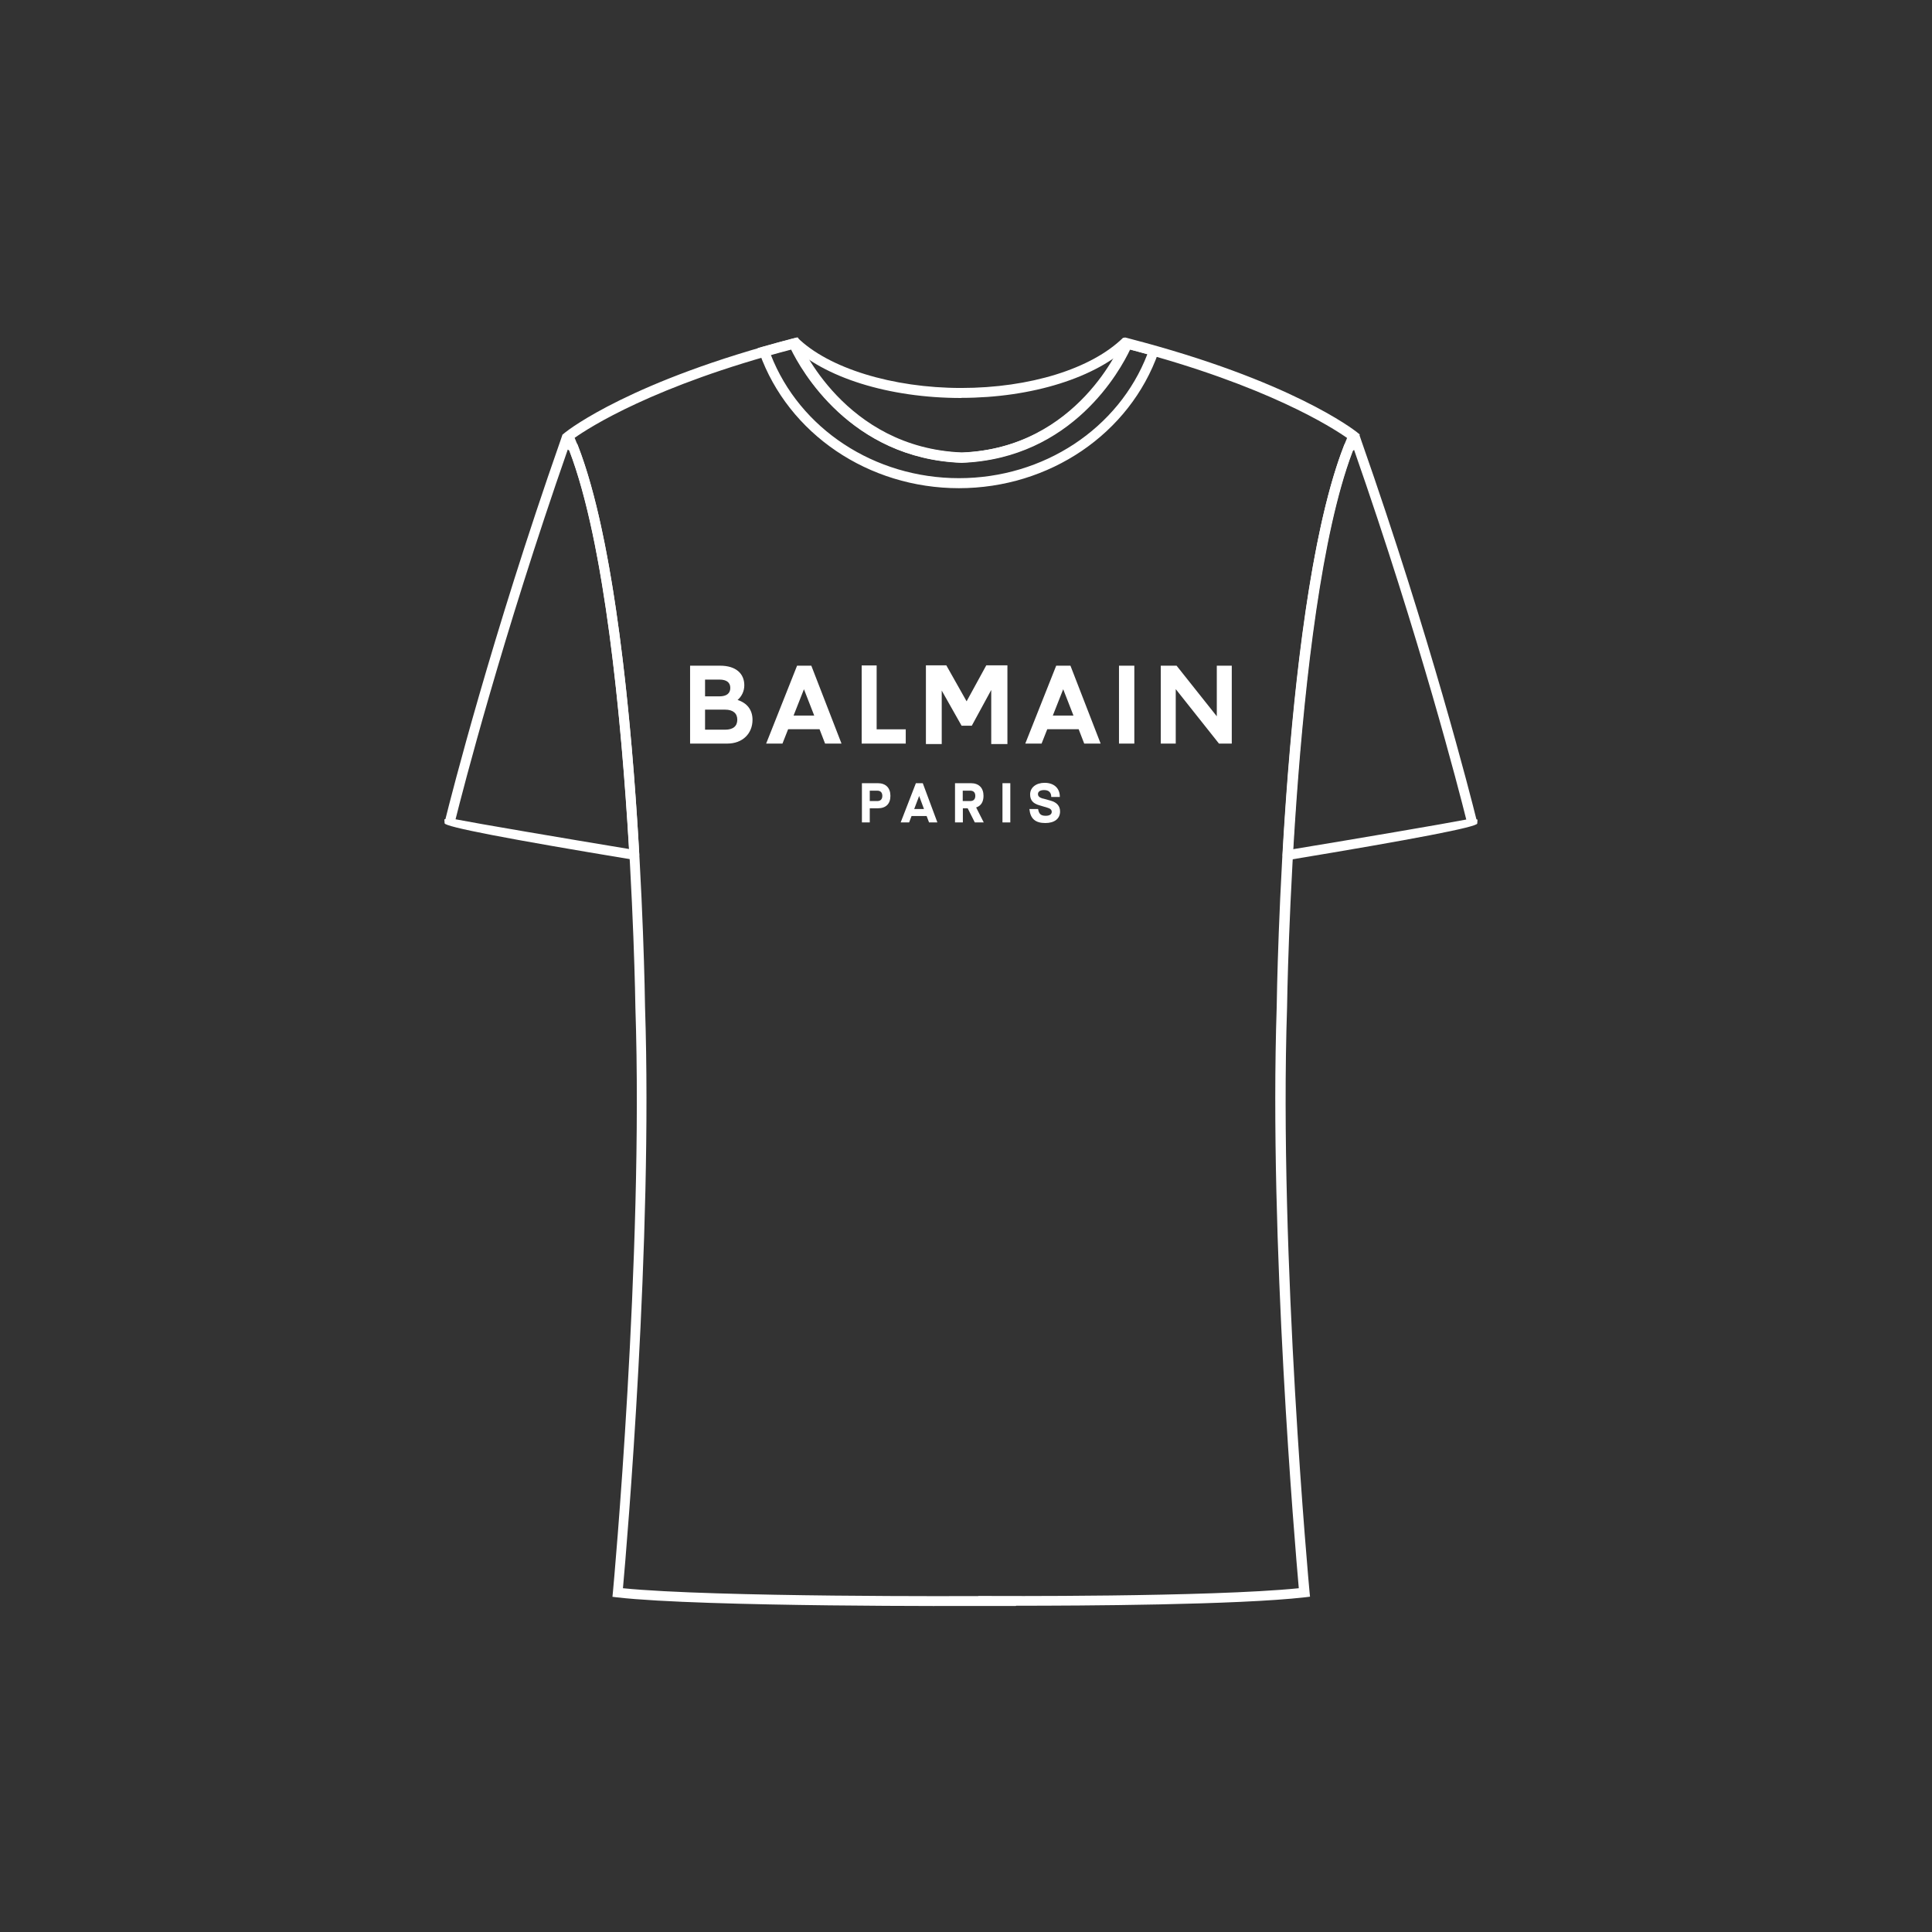 <?xml version="1.0" encoding="UTF-8"?>
<svg id="Calque_1" data-name="Calque 1" xmlns="http://www.w3.org/2000/svg" viewBox="0 0 160 160">
  <rect x="0" y="0" width="160" height="160" fill="#333333" stroke="none"/>
  <defs>
    <style>
      .cls-1 {
        fill: #fff;
        stroke-width: 0px;
      }
    </style>
  </defs>
  <g id="noir_contour" data-name="noir contour">
    <g>
      <path class="cls-1" d="M84.12,133c-1.45,0-2.34,0-2.38,0h-.71c-.22,0-22.77.1-29.91-.71l-.4-.05.04-.4c.03-.28,2.55-27.76,1.86-48.42,0-.36-.53-35.05-5.89-47.15l-.13-.29.25-.2c.22-.17,5.45-4.28,18.87-7.75l.35-.09.14.33c.04.09,3.72,8.82,13.47,9.2,9.74-.38,13.29-9.1,13.33-9.19l.13-.34.35.09c13.41,3.47,18.65,7.58,18.87,7.75l.25.2-.13.29c-5.37,12.1-5.89,46.79-5.89,47.14-.69,20.66,1.83,48.15,1.86,48.42l.04.4-.4.05c-5.62.64-18.58.7-23.93.7ZM81.02,132.17h.72c.18,0,18.43.11,25.82-.64-.31-3.49-2.47-28.78-1.83-48.11.02-1.41.52-34.65,5.83-47.15-1.18-.83-6.58-4.33-17.97-7.32-.79,1.67-4.76,9.03-13.93,9.38h-.02s-.02,0-.02,0c-9.18-.35-13.26-7.73-14.06-9.39-11.4,2.99-16.8,6.49-17.97,7.32,5.31,12.5,5.81,45.74,5.83,47.16.64,19.33-1.51,44.61-1.83,48.11,7.51.76,29.2.65,29.42.65Z"/>
      <path class="cls-1" d="M52.8,71.26l-.34-.06q-15.61-2.58-15.64-3.02l-.02-.32.09-.03c.46-1.85,3.82-15.08,9.53-31.36l.17-.5,1.22.8.05.12c3.05,7.82,4.45,22.73,5.08,33.87v.08s-.14.41-.14.41ZM37.73,67.85c1.73.34,9.09,1.59,14.36,2.46-.64-10.96-2.02-25.37-4.95-33l-.12-.08c-5.44,15.57-8.7,28.24-9.29,30.61Z"/>
      <path class="cls-1" d="M79.42,40.43c-7.5,0-14.13-4.5-16.52-11.19l-.15-.41.42-.12c.79-.22,1.6-.45,2.45-.67l.35-.09.14.33c.04.09,3.73,8.83,13.48,9.21,9.72-.37,13.28-9.11,13.31-9.19l.13-.34.35.09c.79.2,1.55.41,2.28.62l.42.12-.15.41c-2.37,6.72-9.01,11.23-16.53,11.23ZM63.83,29.37c2.39,6.14,8.59,10.23,15.59,10.23s13.23-4.11,15.6-10.27c-.49-.14-.98-.27-1.49-.4-.79,1.67-4.76,9.03-13.93,9.38-9.21-.35-13.29-7.73-14.1-9.39-.57.15-1.13.3-1.67.45Z"/>
      <g>
        <path class="cls-1" d="M61.08,57.97c.33-.28.56-.71.56-1.22,0-.97-.7-1.62-2-1.62h-2.49v6.45h3.08c1.28,0,2.09-.84,2.09-1.97,0-.82-.45-1.39-1.23-1.64ZM58.39,57.66v-1.38h1.18c.62,0,.91.25.91.69s-.29.7-.91.7h-1.18ZM61.06,59.6c0,.53-.34.83-1.01.83h-1.66v-1.66h1.66c.66,0,1.01.31,1.01.83M68.33,61.58h1.36l-2.5-6.45h-1.18l-2.56,6.45h1.35l.47-1.19h2.6l.46,1.19ZM65.72,59.26l.86-2.18.85,2.18h-1.7ZM72.6,55.11h-1.24v6.47h3.65v-1.18h-2.41v-5.28h0ZM79.65,60.1h.83l1.61-2.96v4.48h1.34v-6.52h-1.75l-1.63,2.98-1.68-2.98h-1.69v6.52h1.31v-4.43l1.65,2.92ZM89.79,61.58h1.36l-2.5-6.45h-1.18l-2.56,6.45h1.35l.47-1.19h2.6l.46,1.19ZM87.19,59.26l.86-2.18.85,2.18h-1.7ZM92.67,61.58h1.27v-6.45h-1.27v6.45ZM100.77,55.13v4.19l-3.33-4.19h-1.31v6.45h1.24v-4.51l3.58,4.51h1.06v-6.45h-1.24Z"/>
        <g>
          <path class="cls-1" d="M72.69,66.94h-.66v1.17h-.65v-3.25h1.31c.67,0,1.05.39,1.05,1.05,0,.66-.37,1.03-1.05,1.03ZM72.65,66.34c.27,0,.42-.15.42-.43s-.15-.43-.42-.43h-.62v.86h.62Z"/>
          <path class="cls-1" d="M76.74,67.58h-1.25l-.2.53h-.7l1.26-3.25h.57l1.21,3.25h-.69l-.2-.53ZM76.52,67l-.4-1.08-.41,1.08h.81Z"/>
          <path class="cls-1" d="M80.84,66.87l.63,1.24h-.74l-.59-1.17h-.4v1.17h-.65v-3.25h1.31c.67,0,1.05.39,1.05,1.05,0,.5-.21.83-.61.96ZM80.35,66.34c.27,0,.42-.15.42-.43s-.15-.43-.42-.43h-.62v.86h.62Z"/>
          <path class="cls-1" d="M83.02,64.86h.65v3.25h-.65v-3.25Z"/>
          <path class="cls-1" d="M86.38,66.13l.64.18c.5.14.77.44.77.89,0,.6-.46.96-1.22.96-.83,0-1.24-.36-1.32-1.16h.72c.07.41.23.56.63.56.32,0,.5-.12.5-.33,0-.18-.14-.28-.39-.35l-.64-.19c-.52-.15-.76-.42-.76-.9,0-.57.49-.96,1.2-.96.78,0,1.27.45,1.26,1.17h-.71c0-.37-.2-.57-.59-.57-.32,0-.51.12-.51.33,0,.2.15.3.42.38Z"/>
        </g>
      </g>
      <path class="cls-1" d="M106.39,71.27l-.17-.38v-.11c.64-11.14,2.03-26.06,5.08-33.87l.05-.12,1.22-.8.17.5c5.71,16.28,9.07,29.51,9.53,31.36l.09.03-.02.32q-.04.44-15.64,3.02l-.31.05ZM112.02,37.33c-2.93,7.63-4.31,22.03-4.95,33,5.27-.87,12.63-2.12,14.36-2.46-.59-2.37-3.85-15.04-9.29-30.61l-.12.08Z"/>
    </g>
    <path class="cls-1" d="M79.6,32.96c-5.97,0-11.39-1.69-14.15-4.42l.58-.59c2.57,2.54,7.89,4.18,13.57,4.18s10.79-1.59,13.41-4.16l.58.59c-2.77,2.71-8.13,4.39-13.99,4.39Z"/>
  </g>
</svg>